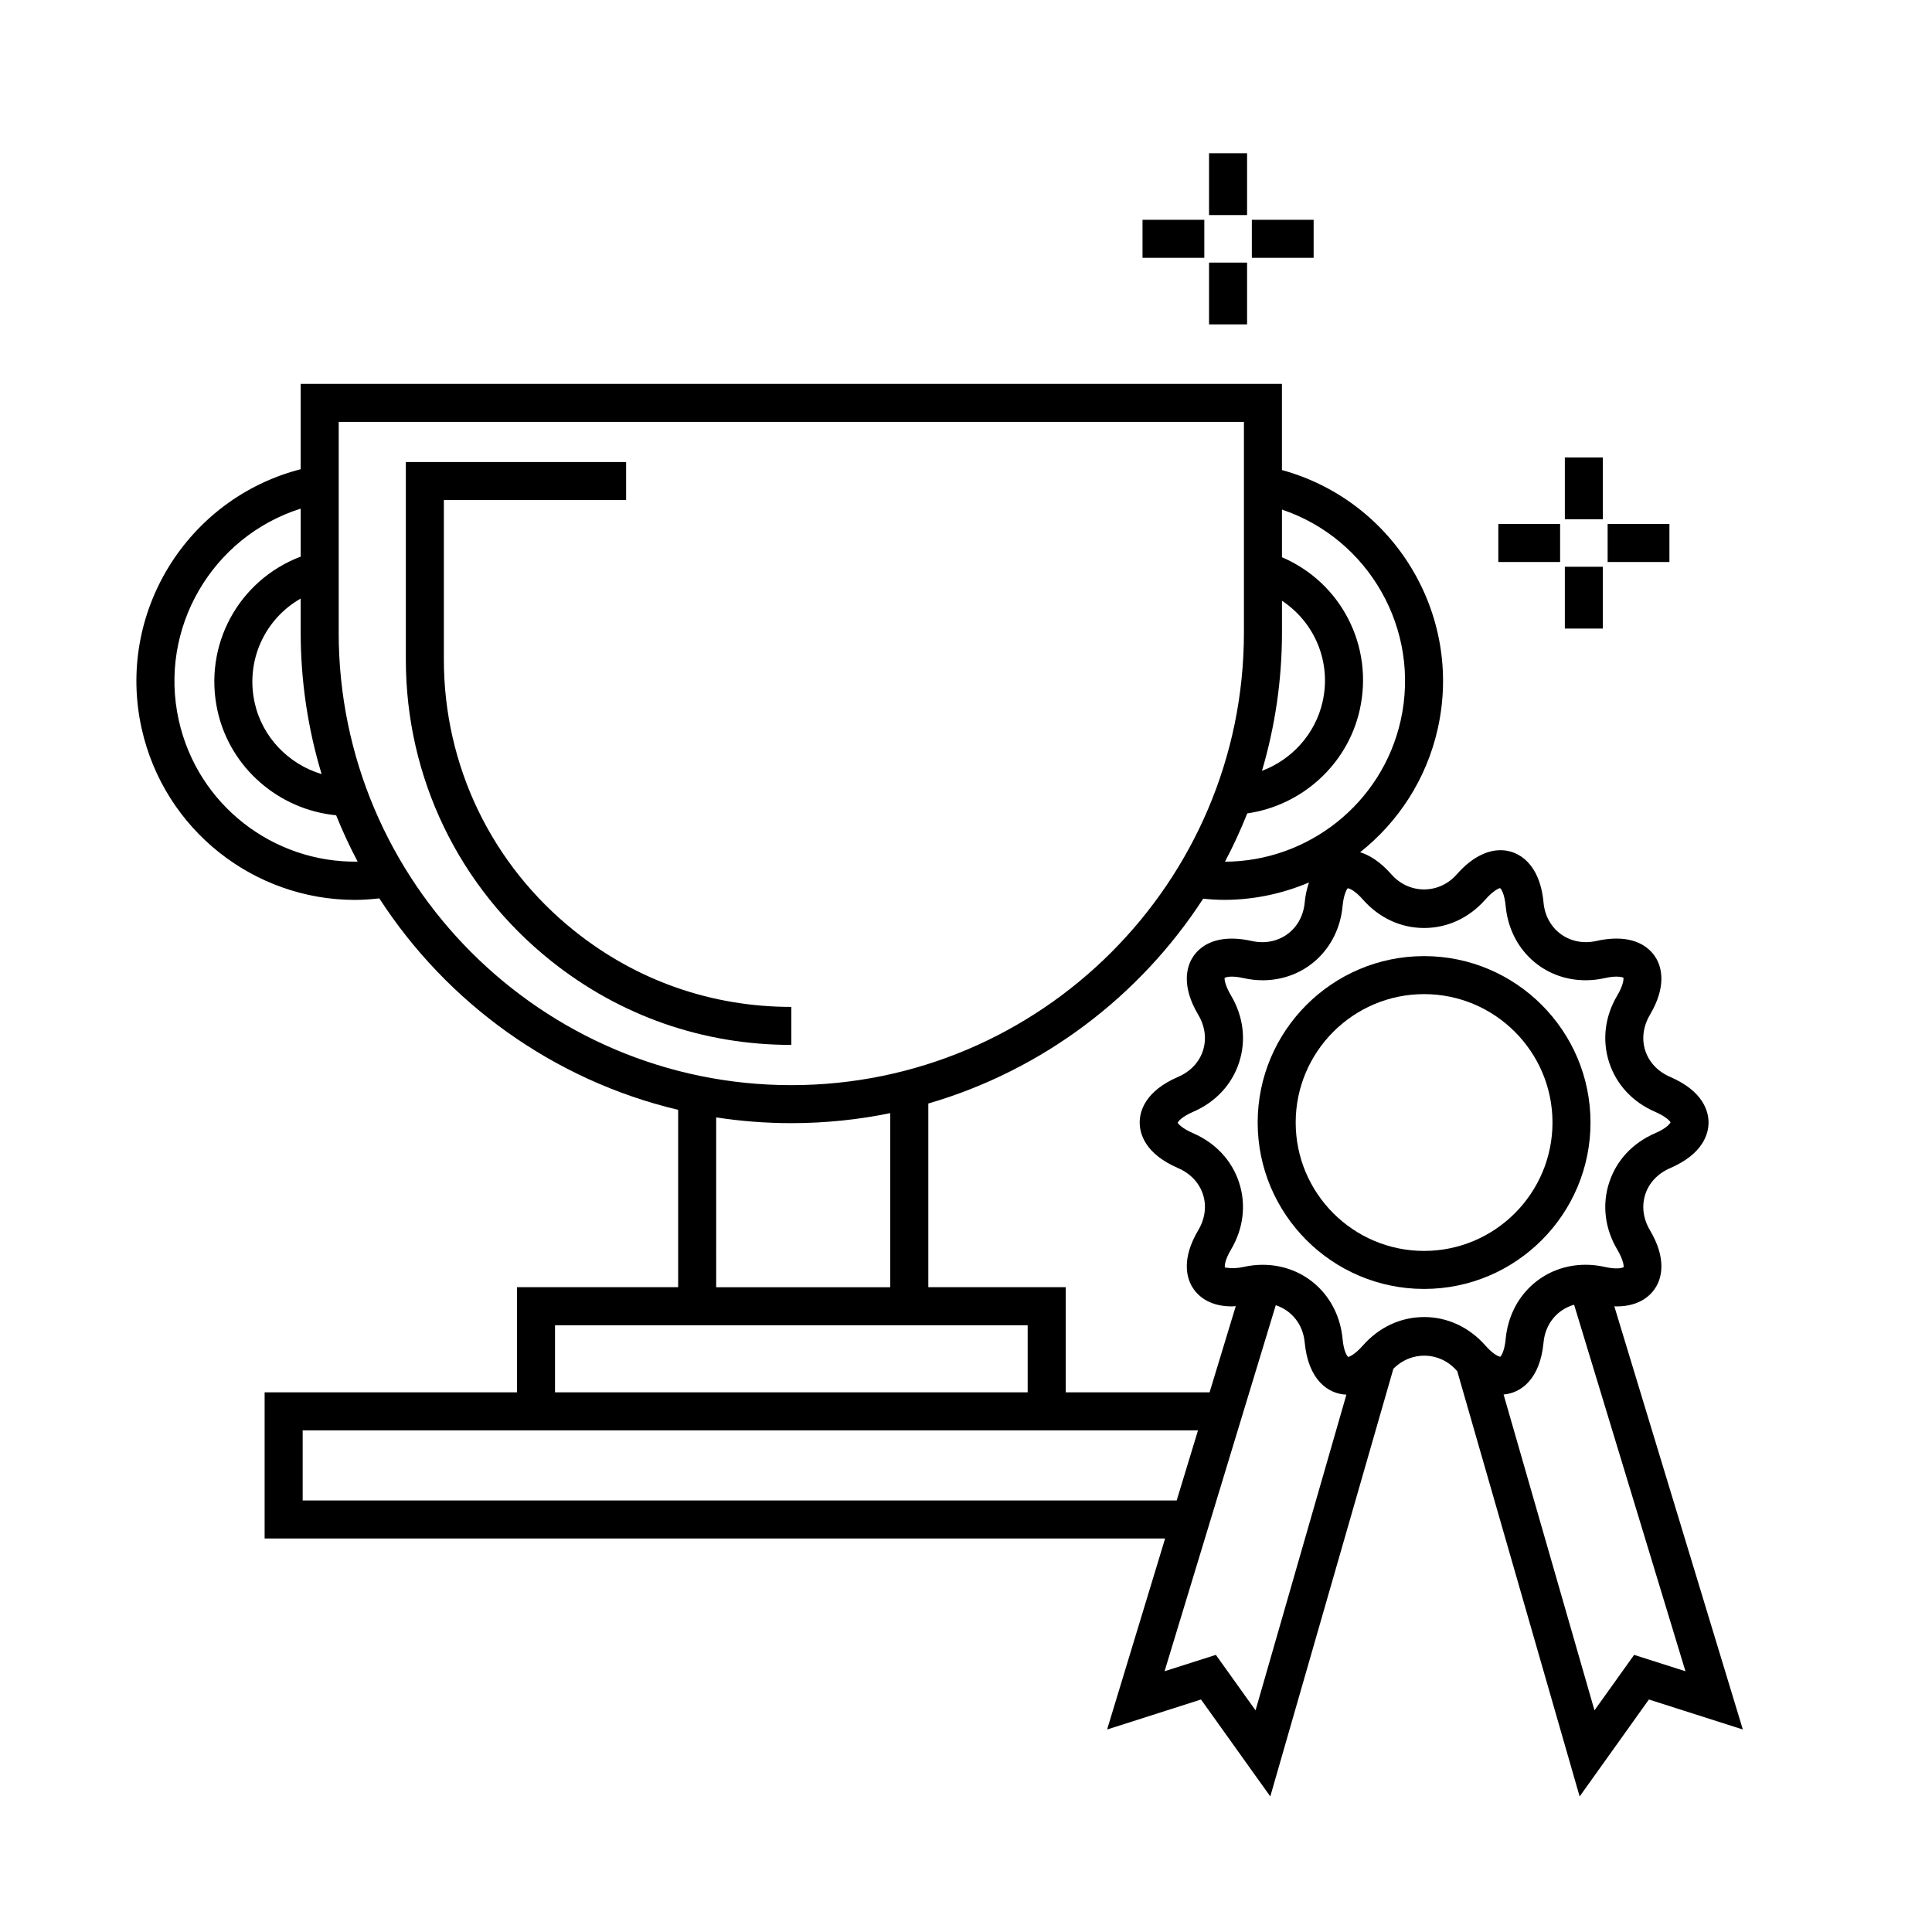 <?xml version="1.0" encoding="UTF-8"?>
<!-- The Best Svg Icon site in the world: iconSvg.co, Visit us! https://iconsvg.co -->
<svg fill="#000000" width="800px" height="800px" version="1.1" viewBox="144 144 512 512" xmlns="http://www.w3.org/2000/svg">
 <g>
  <path d="m353.71 410.84c-21.105 0-40.953-6.938-57.398-20.07-22.043-17.594-34.684-43.836-34.684-72.004v-42.25h48.297v-10.078l-58.375 0.004v52.324c0 31.25 14.02 60.363 38.473 79.875 18.254 14.57 40.273 22.273 63.688 22.273z"/>
  <path d="m571.81 490.18c0.18 0.004 0.379 0.035 0.555 0.035 6.57 0 9.457-3.34 10.59-5.336 1.305-2.281 2.812-7.246-1.699-14.855-1.805-3.043-2.242-6.418-1.238-9.508 0.996-3.078 3.34-5.551 6.59-6.953 8.848-3.824 10.172-9.215 10.172-12.086 0-2.871-1.324-8.266-10.172-12.086-3.25-1.402-5.586-3.875-6.59-6.953-1.004-3.082-0.562-6.457 1.238-9.508 4.508-7.617 3.004-12.582 1.699-14.863-1.133-1.996-4.019-5.336-10.594-5.336-1.637 0-3.43 0.211-5.309 0.637-7.094 1.578-13.336-3.023-14-10.172-0.957-10.238-6.519-13.887-11.402-13.887-2.715 0-6.934 1.113-11.598 6.414-4.676 5.309-12.625 5.32-17.312 0-3.055-3.473-5.91-5.129-8.289-5.871 10.082-7.996 17.574-19.34 20.57-32.746 6.777-30.309-11.652-60.418-41.297-68.539v-22.836h-260.04v22.617c-30.137 7.769-48.977 38.172-42.137 68.77 6.016 26.895 29.844 45.367 56.527 45.367 2.133 0 4.281-0.168 6.445-0.406 17.949 27.727 46.148 48.199 79.199 56.039v47.004h-42.719v27.859l-66.871 0.004v38.734h238.64l-15.375 50.617 24.887-7.949 18.359 25.688 32.617-113.33c4.727-4.785 12.273-4.656 16.785 0.484 0.051 0.059 0.102 0.102 0.145 0.152l32.434 112.7 18.355-25.695 24.895 7.949zm-110.26-77.25c1.805 3.043 2.246 6.414 1.246 9.5-1.004 3.09-3.34 5.559-6.594 6.957-8.848 3.824-10.172 9.215-10.172 12.086s1.324 8.266 10.172 12.086c3.254 1.402 5.586 3.875 6.594 6.957s0.559 6.453-1.246 9.5c-4.516 7.613-3.004 12.574-1.703 14.852 1.137 1.996 4.019 5.34 10.602 5.34 0.332 0 0.699-0.051 1.043-0.066l-6.938 22.832h-38.129v-27.859h-36.41v-48.672c30.293-8.82 56.035-28.383 72.836-54.281 1.867 0.188 3.738 0.309 5.594 0.309 7.859 0 15.453-1.652 22.449-4.609-0.523 1.551-0.945 3.273-1.137 5.34-0.664 7.152-6.902 11.75-13.996 10.172-1.883-0.422-3.672-0.637-5.309-0.637-6.578 0-9.465 3.344-10.602 5.336-1.305 2.285-2.816 7.254 1.699 14.859zm53.648-78.012c-4.934 22.059-24.598 37.363-46.566 37.438 2.195-4.141 4.156-8.414 5.906-12.801 14.418-2.062 26.555-12.891 29.805-27.418 3.793-16.965-4.973-33.77-20.609-40.465v-12.629c22.941 7.711 36.859 31.742 31.465 55.875zm-31.469-31.723c8.609 5.703 13.145 16.137 10.781 26.738-1.926 8.578-8.16 15.375-16.07 18.344 3.426-11.633 5.297-23.926 5.297-36.652v-8.43zm-254.5 45.945c-8.68-2.602-15.672-9.68-17.723-18.836-2.5-11.18 2.637-22.234 12.176-27.68v9.004c0.008 13.035 1.961 25.625 5.547 37.512zm-37.844-14.223c-5.457-24.426 8.871-48.715 32.305-56.125v12.715c-16.496 6.281-25.914 23.531-22.016 40.988 3.371 15.059 16.293 26.102 31.406 27.559 1.691 4.207 3.594 8.309 5.703 12.289-22.336 0.328-42.375-14.973-47.398-37.426zm42.379-23.297v-55.812h239.89v55.816c0 66.141-53.809 119.95-119.95 119.95-66.137 0-119.95-53.809-119.95-119.95zm100.03 128.5c6.492 1.004 13.141 1.527 19.91 1.527 8.984 0 17.75-0.918 26.223-2.656v46.133l-46.133 0.004zm-42.711 55.078h125.26v17.785h-125.26zm-66.871 46.445v-18.582h237.27l-5.648 18.582zm252.52 55.621-10.516-14.707-13.594 4.336 29.469-97c4.133 1.359 7.211 4.977 7.664 9.848 0.938 10 6.258 13.688 11.055 13.855zm44.668-104.23c-6.184 0-11.934 2.676-16.211 7.535-2.168 2.453-3.648 2.996-3.894 3.043-0.293-0.191-1.195-1.484-1.5-4.793-1.066-11.383-9.969-19.637-21.176-19.637-1.676 0-3.379 0.191-5.062 0.57-2.746 0.621-4.801 0.152-4.938 0.145 0 0-0.004 0-0.004 0.004-0.109-0.371-0.047-1.945 1.605-4.734 3.301-5.566 4.07-11.871 2.16-17.75-1.91-5.875-6.238-10.523-12.184-13.094-3.047-1.32-4.004-2.578-4.098-2.766 0.098-0.332 1.047-1.594 4.098-2.91 5.945-2.57 10.273-7.219 12.184-13.094 1.91-5.879 1.145-12.184-2.16-17.75-1.691-2.856-1.727-4.434-1.691-4.641 0.004-0.004 0.473-0.344 1.926-0.344 0.902 0 1.945 0.133 3.102 0.395 1.684 0.379 3.387 0.57 5.066 0.57 11.203 0 20.102-8.258 21.172-19.633 0.309-3.305 1.211-4.606 1.359-4.746 0.387 0 1.875 0.539 4.035 2.992 4.281 4.863 10.035 7.535 16.219 7.535 6.188 0 11.941-2.676 16.223-7.535 2.16-2.457 3.641-2.992 3.891-3.043 0.293 0.191 1.195 1.484 1.5 4.797 1.066 11.375 9.969 19.633 21.172 19.633 1.684 0 3.391-0.191 5.074-0.57 1.16-0.262 2.207-0.395 3.102-0.395 1.316 0 1.844 0.293 1.832 0.242 0.109 0.371 0.047 1.945-1.605 4.742-3.301 5.57-4.066 11.875-2.156 17.754 1.91 5.875 6.231 10.523 12.176 13.09 3.047 1.32 4.004 2.578 4.098 2.766-0.098 0.332-1.047 1.594-4.098 2.91-5.945 2.562-10.27 7.215-12.176 13.09-1.91 5.879-1.148 12.184 2.156 17.754 1.691 2.852 1.723 4.434 1.688 4.641-0.004 0-0.469 0.336-1.91 0.336-0.902 0-1.949-0.133-3.109-0.395-1.684-0.379-3.387-0.57-5.062-0.57-11.211 0-20.113 8.262-21.18 19.637-0.289 3.094-1.098 4.422-1.438 4.742-0.484-0.066-1.914-0.672-3.953-2.988-4.293-4.859-10.051-7.535-16.23-7.535zm55.66 89.527-10.508 14.699-24.086-83.699c4.672-0.387 9.684-4.133 10.59-13.809 0.469-5.039 3.742-8.75 8.098-9.984l29.508 97.133z"/>
  <path d="m565.5 441.48c0-24.32-19.785-44.102-44.102-44.102-24.32 0-44.102 19.785-44.102 44.102 0 24.32 19.785 44.102 44.102 44.102 24.316 0.004 44.102-19.777 44.102-44.102zm-44.102 34.027c-18.762 0-34.027-15.266-34.027-34.027 0-18.762 15.266-34.027 34.027-34.027 18.762 0 34.027 15.266 34.027 34.027 0 18.762-15.27 34.027-34.027 34.027z"/>
  <path d="m558.7 265.23h10.078v16.375h-10.078z"/>
  <path d="m558.7 294.2h10.078v16.375h-10.078z"/>
  <path d="m570.04 282.86h16.375v10.078h-16.375z"/>
  <path d="m541.07 282.86h16.375v10.078h-16.375z"/>
  <path d="m464.41 184.62h10.078v16.375h-10.078z"/>
  <path d="m464.41 213.59h10.078v16.375h-10.078z"/>
  <path d="m475.75 202.25h16.375v10.078h-16.375z"/>
  <path d="m446.78 202.25h16.375v10.078h-16.375z"/>
 </g>
</svg>
